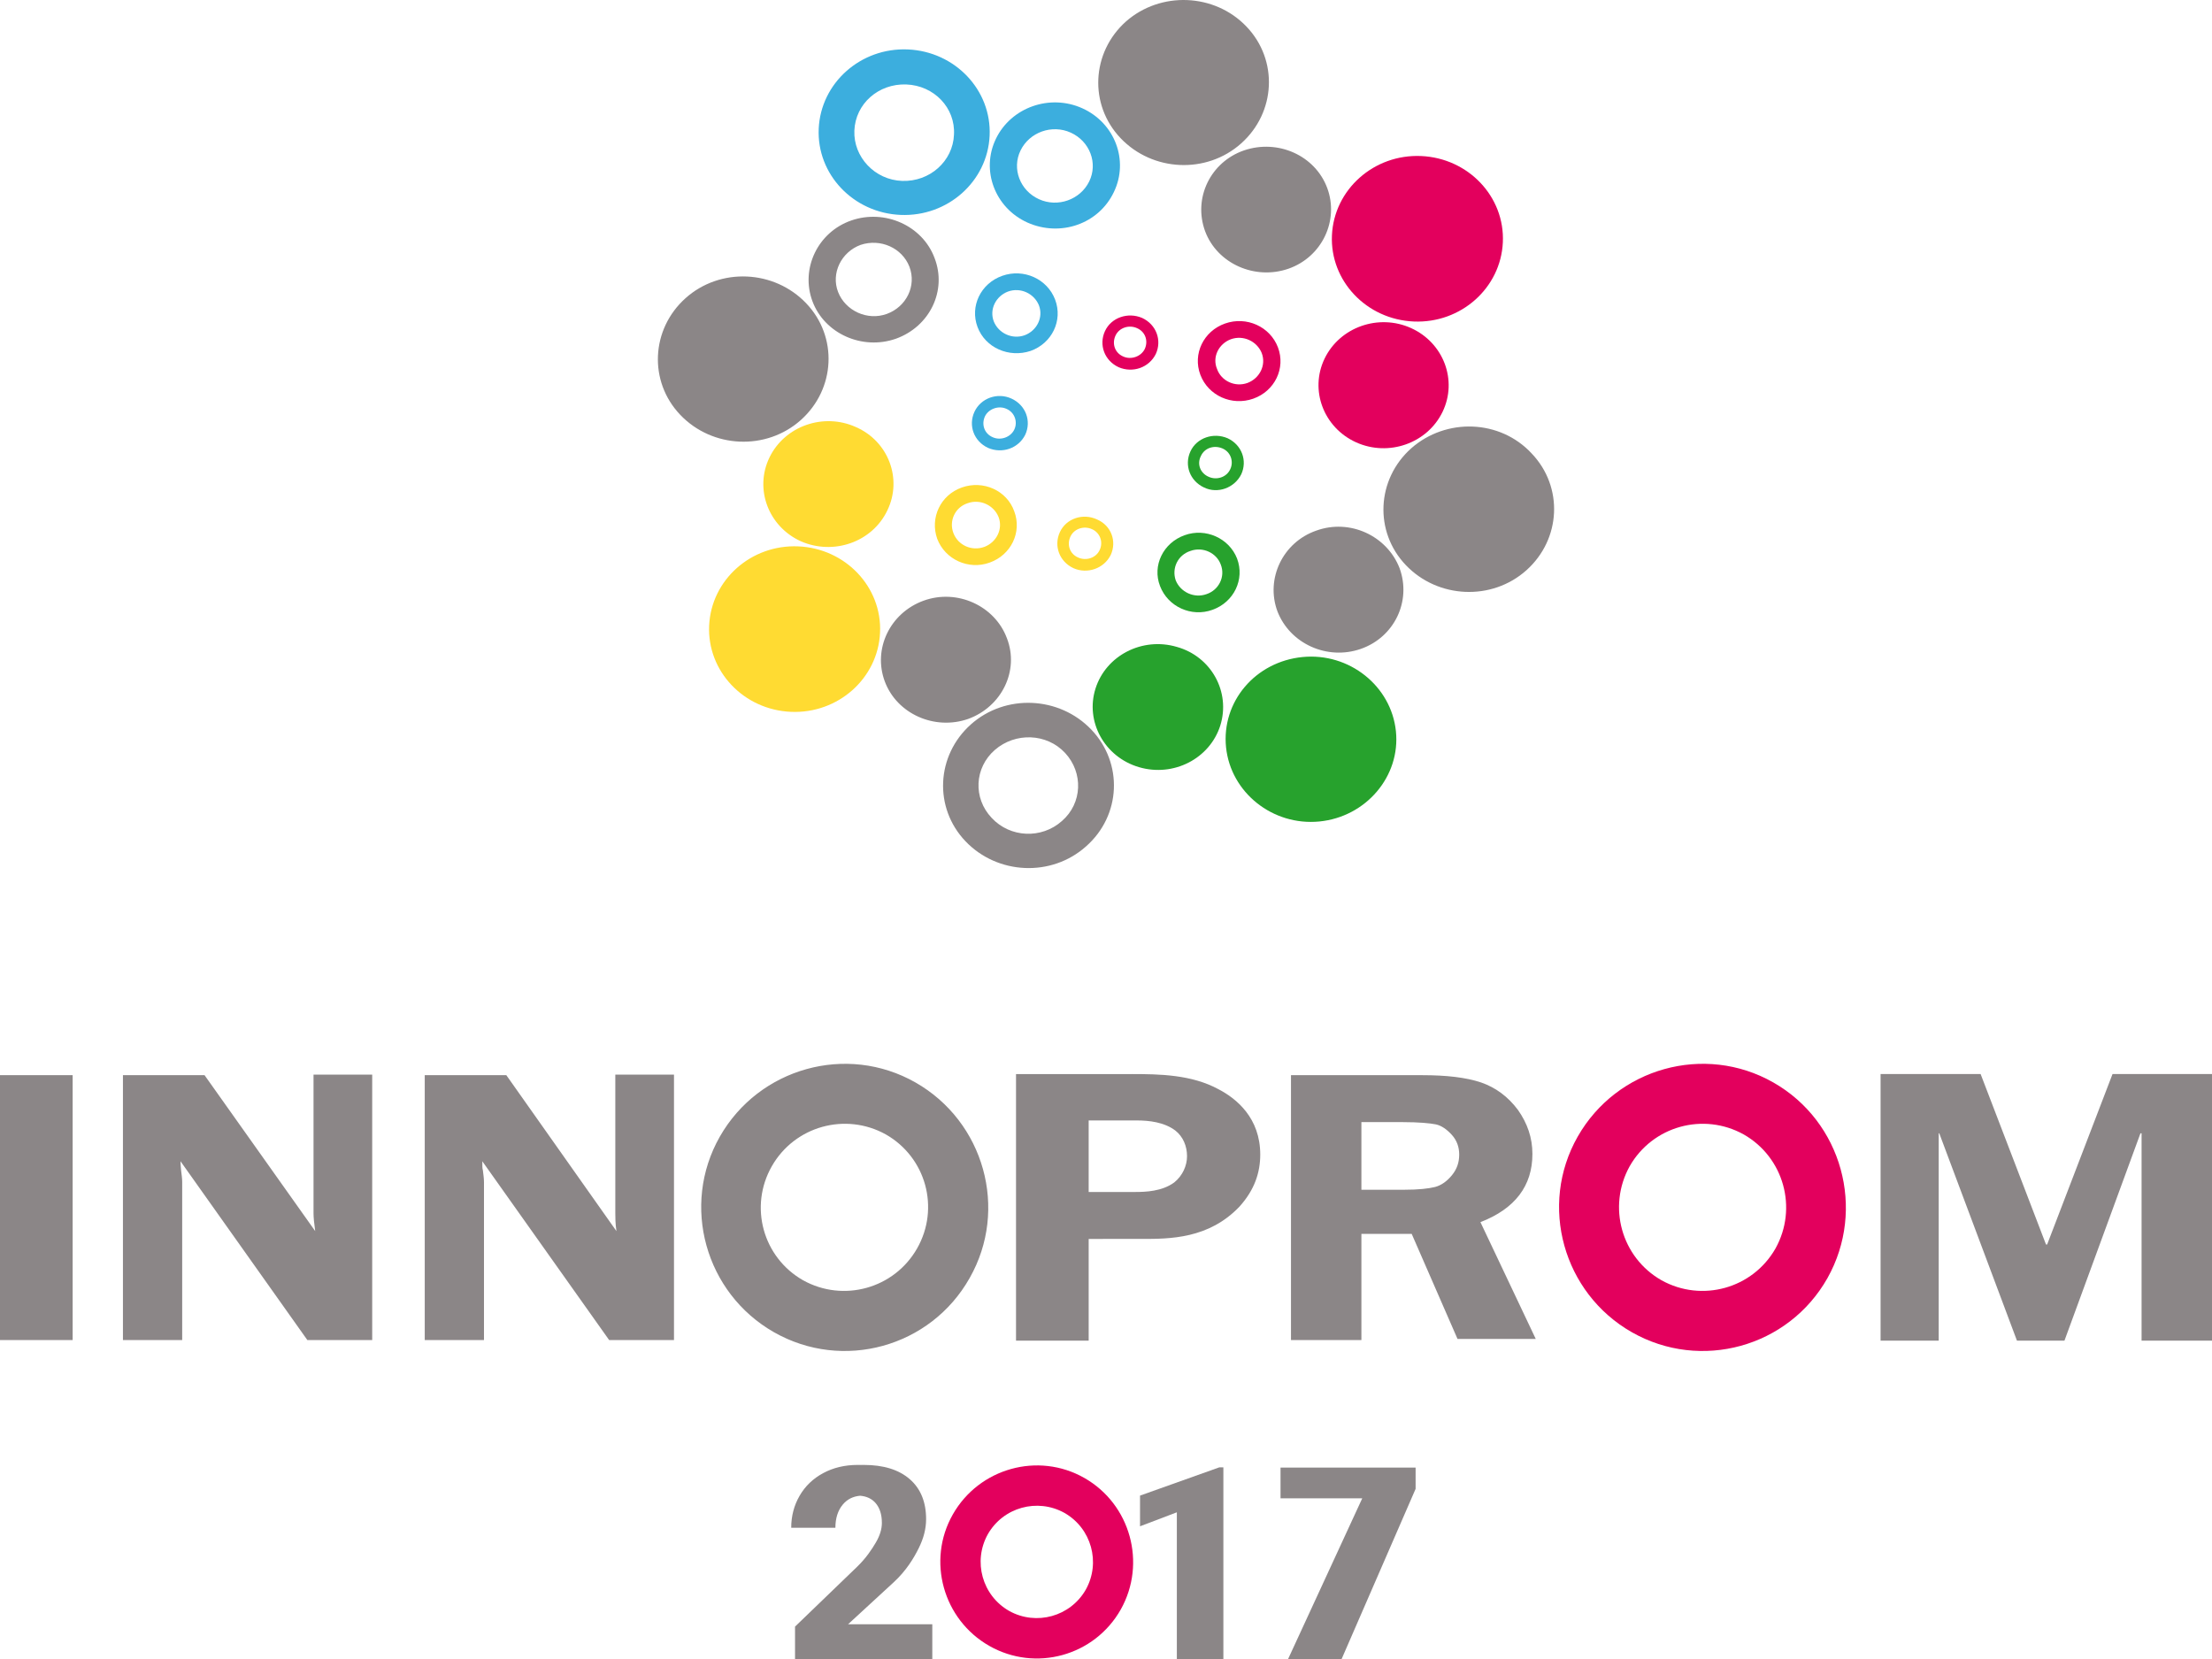 <?xml version="1.0" encoding="UTF-8"?>
<!DOCTYPE svg PUBLIC "-//W3C//DTD SVG 1.1//EN" "http://www.w3.org/Graphics/SVG/1.1/DTD/svg11.dtd">
<!-- Creator: CorelDRAW 2020 (64-Bit) -->
<svg xmlns="http://www.w3.org/2000/svg" xml:space="preserve" width="100%" height="100%" version="1.1" style="shape-rendering:geometricPrecision; text-rendering:geometricPrecision; image-rendering:optimizeQuality; fill-rule:evenodd; clip-rule:evenodd"
viewBox="0 0 80000 59999.8"
 xmlns:xlink="http://www.w3.org/1999/xlink"
 xmlns:xodm="http://www.corel.com/coreldraw/odm/2003">
 <defs>
  <style type="text/css">
   <![CDATA[
    .fil3 {fill:#27A22D;fill-rule:nonzero}
    .fil4 {fill:#3CAEDE;fill-rule:nonzero}
    .fil0 {fill:#8B8687;fill-rule:nonzero}
    .fil1 {fill:#E3005D;fill-rule:nonzero}
    .fil2 {fill:#FFDB32;fill-rule:nonzero}
   ]]>
  </style>
 </defs>
 <g id="Layer_x0020_1">
  <g id="_1621220971312">
   <g>
    <g>
     <g>
      <g>
       <path class="fil0" d="M32036.4 41027.7c1455.2,828.7 1960.5,2668 1131.9,4123.3 -828.8,1455.3 -2668,1960.6 -4123.4,1152.1 -1455.2,-828.7 -1960.5,-2668 -1131.9,-4123.3 828.8,-1455.3 2668,-1960.6 4123.4,-1152.1l0 0zm41960.6 3981.8l40.4 0 2364.8 -6164.8 3597.8 0 0 9641.3 -2546.7 0 0 -7498.7 -40.5 0 -2748.8 7498.7 -1718.1 0 -2809.5 -7498.7 -20.2 0 0 7498.7 -2102.1 0 0 -9641.3 3618.1 0 2364.8 6164.8zm-73997 3456.3l2627.6 0 0 -9580.7 -2627.6 0 0 9580.7zm33107.6 -9317.8c-2486.2,-1414.9 -5659.5,-525.5 -7074.3,1960.5 -1414.9,2486.2 -525.5,5659.5 1960.6,7074.3 2486.1,1414.9 5659.4,545.7 7074.2,-1960.5 1414.9,-2486.2 525.6,-5659.5 -1960.5,-7074.3zm7943.4 3961.6c384.1,0 970.2,-20.2 1414.9,-343.6 303.1,-242.5 464.8,-606.4 464.8,-950 0,-363.8 -141.5,-707.4 -424.4,-929.7 -404.3,-303.2 -950,-363.9 -1394.7,-363.9l-1738.2 0 0 2587.2 1677.6 0zm-121.3 -4264.9c1010.6,0 2162.7,20.2 3132.9,545.7 667,343.6 1515.9,1051.1 1515.9,2364.9 0,646.8 -202.2,1273.3 -747.9,1879.7 -1111.7,1172.3 -2526.5,1172.3 -3537.1,1172.3l-1920.1 0.1 0 3678.7 -2627.6 -0.1 0 -9641.3 4183.9 0zm8307.3 1738.3l0 2445.7 1556.3 0c505.3,0 869.1,-40.4 1111.7,-101 222.3,-60.7 424.5,-202.2 606.4,-424.5 181.9,-222.4 262.7,-464.9 262.7,-747.9 0,-262.7 -80.8,-505.3 -262.7,-707.4 -181.9,-202.1 -384.1,-343.6 -586.1,-384 -202.2,-40.5 -606.4,-80.9 -1192.6,-80.9l-1495.7 0zm0 4082.9l0 3799.9 -2546.8 0 0 -9580.7 4749.9 0.1c869.1,0 1576.6,80.8 2122.3,262.8 525.5,181.9 970.2,505.3 1334,990.3 343.6,485.1 525.5,1010.6 525.5,1596.8 0,1152.1 -626.6,1980.8 -1879.7,2465.9l2001 4224.4 -2829.8 0 -1657.4 -3799.9 -1819 0 0 40.4zm-35775.7 -5780.7l0 9580.6 -2344.6 0 -4588.1 -6467.9c0,161.7 20.2,262.7 20.2,323.4 20.2,161.7 40.4,303.1 40.4,424.4l0 5720.1 -2142.6 0 0 -9580.7 2951.1 0.1 4002 5639.2c-40.4,-282.9 -60.6,-505.3 -60.6,-646.8l0 -5012.6 2122.2 0 0 20.2zm10914.6 0l0 9580.6 -2344.6 0 -4588.2 -6467.9c0,161.7 0,262.7 20.2,323.4 20.2,161.7 40.4,303.1 40.4,424.4l0 5720.1 -2142.4 0 0 -9580.7 2950.9 0.1 3981.8 5639.2c-40.4,-282.9 -40.4,-505.3 -40.4,-646.8l0 -5012.6 2122.3 0 0 20.2z"/>
      </g>
      <g>
       <path class="fil1" d="M63062.1 41027.7c1455.3,828.7 1960.6,2668 1152.1,4123.3 -828.7,1455.3 -2668,1960.6 -4123.3,1152.1 -1455.3,-828.7 -1960.6,-2668 -1152.1,-4123.3 828.7,-1455.3 2668.1,-1960.6 4123.3,-1152.1l0 0zm1071.3 -1879.7c-2486.1,-1414.9 -5659.4,-525.6 -7074.3,1960.5 -1414.8,2486.2 -525.5,5659.5 1960.6,7074.3 2486.1,1414.9 5659.4,545.7 7074.3,-1960.6 1394.6,-2486.1 525.5,-5659.4 -1960.6,-7074.2z"/>
      </g>
     </g>
    </g>
    <g id="_1621220979376">
     <path class="fil0" d="M44245 59999.8l-1682.9 0 0 -5305.4 -1331.6 506.2 0 -1109.8 2866.8 -1022.1 147.7 0 0 6931.1zm6952.3 -6152.4l-2675.4 6152.4 -1935.6 0 2681.9 -5811.7 -2956.1 0 0 -1109.7 4885.2 0 0 769z"/>
     <g>
      <path class="fil1" d="M38496.5 54715.6c978.4,557.2 1318.1,1793.7 774.6,2772.1 -557.2,978.3 -1793.7,1318 -2772.1,774.5 -978.3,-557.1 -1318,-1793.6 -774.5,-2772 557.1,-978.4 1793.7,-1318.1 2772,-774.6l0 0zm720.2 -1263.7c-1671.4,-951.1 -3804.7,-353.3 -4755.9,1318.1 -951.1,1671.4 -353.3,3804.7 1318.1,4755.9 1671.4,951.2 3804.7,366.8 4755.9,-1318.1 937.6,-1671.4 353.3,-3804.7 -1318.1,-4755.9z"/>
     </g>
    </g>
    <path class="fil0" d="M33497.4 59999.8l-3122.9 0 -1400.7 0 -220.4 0 0 -1171.2 2238.9 -2158.1c327.4,-315.6 533.6,-628.2 681.5,-879.4 147.1,-249.9 220.6,-486.7 220.6,-712.2 0,-306.7 -77.8,-548.5 -232,-723.6 -134.9,-153.4 -320.1,-239.5 -554.1,-259.8 -260,22.8 -468.3,128.5 -625.6,316.5 -178.2,212.9 -269.4,493.3 -269.4,842l-220.4 0 -1157 0 -220.4 0c0,-421.8 100.6,-806.4 301.7,-1155.1 201.1,-348.9 485.4,-622.7 853.4,-821 366.8,-197.5 783.7,-296.9 1249.3,-296.9 40,0 79.4,0.5 118.4,1.6 33.7,-1.1 67.7,-1.6 102,-1.6 713.9,0 1267.2,172 1661.4,514.3 394.3,342.4 592.2,825.8 592.2,1448.9 0,342.3 -89.3,691.2 -266.1,1046.5 -176.7,355.2 -442.8,808.2 -913.4,1241.2l-1642.1 1511 3045.5 0 0 147.1 0 1109.8 -220.4 0z"/>
   </g>
   <g>
    <g>
     <path class="fil2" d="M38710.8 19411.5c132.7,-293.7 492.9,-403.9 777.4,-275.4 303.3,128.6 417.1,477.3 284.3,752.7 -132.7,293.7 -492.9,403.9 -777.3,275.4 -303.4,-128.5 -417.2,-459 -284.4,-752.7l0 0zm-3716.2 -1211.6c455.1,-165.3 948,73.4 1118.7,495.6 170.6,440.6 -75.9,917.9 -511.9,1083.1 -455.1,165.2 -948,-55.1 -1118.7,-495.6 -170.6,-440.6 56.9,-936.3 511.9,-1083.1l0 0zm3337 1046.4c-227.5,495.6 -19,1064.7 492.9,1303.3 493,220.3 1099.7,18.4 1346.2,-477.2 227.5,-495.7 18.9,-1064.8 -493,-1285.1 -511.9,-238.6 -1118.6,-36.7 -1346.1,459zm-6503.3 3634.8c75.8,-1652.2 -1251.4,-3047.4 -2957.7,-3120.9 -1706.4,-73.4 -3147.3,1211.7 -3223.2,2863.8 -75.8,1652.2 1251.4,3047.4 2957.7,3120.9 1706.5,73.4 3147.4,-1211.6 3223.2,-2863.8zm265.5 -4424.2c549.8,-1138.2 37.9,-2496.7 -1137.6,-3010.7 -1175.5,-532.4 -2578.6,-36.7 -3128.4,1101.4 -549.8,1138.2 -37.9,2496.7 1137.6,3029.1 1175.5,514 2578.5,36.7 3128.4,-1119.8zm2692.3 -826.2c-777.4,275.4 -1156.6,1101.5 -891.1,1854.2 284.3,752.7 1137.5,1138.2 1896,862.8 777.4,-275.3 1175.5,-1101.4 891.1,-1854.1 -265.5,-752.7 -1118.7,-1138.2 -1896,-862.9z"/>
    </g>
    <g>
     <path class="fil3" d="M43052.6 19925.5c455,-165.3 947.9,73.4 1099.6,495.6 170.7,440.6 -75.8,917.9 -511.9,1064.8 -455,165.2 -947.9,-73.4 -1118.6,-495.7 -151.7,-440.6 75.8,-917.8 530.9,-1064.7l0 0zm379.2 -3432.9c132.7,-293.7 474,-403.9 777.4,-275.4 303.3,128.6 417.1,477.3 284.3,752.7 -132.7,293.7 -492.9,403.9 -777.4,275.4 -303.3,-128.5 -436,-459 -284.3,-752.7l0 0zm3678.2 7269.7c-1706.4,165.2 -2938.8,1615.5 -2768.2,3267.6 170.7,1633.9 1687.5,2845.5 3374.9,2680.3 1687.4,-165.3 2938.7,-1633.9 2768.1,-3267.7 -170.6,-1633.8 -1687.4,-2845.5 -3374.8,-2680.2zm-4057.4 -7434.9c-227.6,495.6 -19,1064.7 492.9,1303.3 492.9,238.7 1099.7,18.4 1346.1,-477.2 227.6,-495.7 19,-1064.8 -492.9,-1303.4 -511.9,-220.3 -1118.6,-18.4 -1346.1,477.3zm-208.6 3029c-777.4,275.3 -1175.5,1101.4 -891.1,1835.8 284.4,752.7 1137.6,1138.1 1896,862.8 777.4,-275.4 1175.5,-1101.5 891.1,-1854.2 -284.4,-734.3 -1137.6,-1119.8 -1896,-844.4zm-284.4 4038.7c-1251.4,-367.2 -2559.6,312 -2938.7,1505.3 -379.3,1193.3 322.2,2478.3 1573.6,2845.5 1251.4,367.1 2559.6,-312.1 2938.8,-1505.4 379.2,-1211.6 -322.3,-2496.6 -1573.7,-2845.4z"/>
    </g>
    <g>
     <path class="fil4" d="M34501.7 4872.1c-37.9,954.6 -872.2,1707.3 -1877.1,1670.6 -985.8,-36.7 -1763.2,-862.8 -1725.3,-1817.4 37.9,-973 872.1,-1707.3 1877,-1670.6 1004.9,36.7 1782.3,844.5 1725.4,1817.4l0 0zm1118.6 10188.6c132.8,-275.4 493,-403.9 777.4,-275.4 303.3,128.5 417.1,477.3 284.4,752.7 -132.8,275.4 -493,403.9 -777.4,275.4 -303.3,-128.6 -417.1,-459 -284.4,-752.7l0 0zm834.2 -4516c455,-165.3 948,73.4 1118.6,495.6 170.7,440.6 -75.8,917.9 -511.9,1083.1 -455,165.2 -947.9,-73.4 -1118.6,-495.6 -170.6,-440.6 75.8,-917.9 511.9,-1083.1l0 0zm2938.8 -3983.7c-322.3,660.9 -1137.5,954.6 -1820.1,642.5 -682.5,-312 -985.9,-1101.4 -663.6,-1762.3 322.3,-660.9 1137.6,-954.6 1820.1,-642.5 682.6,312.1 985.9,1101.4 663.6,1762.3l0 0zm-3602.4 -1652.1c75.8,-1652.3 -1251.4,-3047.4 -2957.7,-3120.9 -1706.4,-73.4 -3147.3,1211.6 -3223.2,2863.8 -75.8,1652.2 1251.4,3047.4 2957.7,3120.8 1706.5,73.5 3147.4,-1211.6 3223.2,-2863.7zm-549.8 9986.5c-227.5,495.7 -18.9,1064.8 493,1303.4 511.9,220.3 1099.6,18.4 1346.1,-477.3 227.5,-495.6 19,-1064.7 -492.9,-1303.4 -511.9,-238.6 -1118.7,-18.3 -1346.2,477.3zm1004.9 -4919.8c-777.4,275.3 -1175.5,1101.4 -891.2,1854.1 284.4,752.7 1137.6,1119.8 1915,862.8 777.4,-275.3 1175.5,-1101.4 891.1,-1854.1 -284.4,-752.7 -1137.6,-1138.2 -1914.9,-862.8zm4038.4 -3029.1c549.9,-1138.1 38,-2496.6 -1137.5,-3029 -1175.5,-532.3 -2578.6,-36.7 -3128.4,1101.5 -549.8,1138.1 -37.9,2496.6 1137.6,3029 1194.4,532.4 2578.5,55.1 3128.3,-1101.5z"/>
    </g>
    <g>
     <path class="fil1" d="M44512.5 12270.3c455,-165.2 948,73.4 1118.6,495.6 170.7,440.6 -75.8,917.9 -511.9,1083.1 -455,165.3 -948,-73.4 -1099.7,-495.6 -189.6,-440.6 56.9,-917.9 493,-1083.1l0 0zm-4171.2 -128.5c132.8,-293.7 493,-403.9 777.4,-275.3 303.3,128.5 417.1,458.9 284.4,752.7 -132.8,275.3 -493,403.8 -777.4,275.3 -303.3,-128.5 -417.1,-459 -284.4,-752.7l0 0zm11053.6 -6498.7c-1706.4,-73.4 -3147.3,1211.7 -3223.2,2863.8 -75.8,1652.2 1251.4,3047.4 2957.7,3120.9 1706.4,73.4 3147.3,-1211.7 3223.2,-2863.8 75.9,-1652.2 -1251.3,-3047.4 -2957.7,-3120.9zm-11432.8 6333.5c-227.5,495.6 -19,1064.7 492.9,1303.4 511.9,220.3 1099.7,18.3 1346.2,-477.3 227.5,-495.6 18.9,-1064.8 -493,-1303.4 -511.9,-220.3 -1118.6,-18.4 -1346.1,477.3zm4341.8 -275.4c-777.4,275.4 -1175.5,1101.5 -891.1,1854.2 284.4,752.7 1137.6,1138.1 1915,862.8 777.4,-275.4 1175.5,-1101.5 891.1,-1854.2 -284.4,-752.6 -1137.7,-1138.2 -1915,-862.8zm6730.8 165.2c-1175.5,-532.3 -2578.6,-36.7 -3128.4,1101.5 -549.8,1138.1 -37.9,2496.6 1137.6,3029 1175.5,532.3 2578.5,36.7 3128.3,-1101.5 549.9,-1138.1 38,-2496.6 -1137.5,-3029z"/>
    </g>
    <g>
     <path class="fil0" d="M32890.1 9645.1c265.4,697.6 -113.8,1450.3 -815.3,1707.3 -701.5,257 -1497.9,-110.2 -1763.3,-789.4 -265.4,-679.2 113.8,-1450.3 815.3,-1707.3 720.5,-238.6 1497.8,110.2 1763.3,789.4l0 0zm5631.1 17586.8c663.6,715.9 625.7,1817.4 -113.8,2459.9 -739.4,660.9 -1877.1,605.8 -2540.7,-110.2 -682.5,-715.9 -625.6,-1817.4 113.8,-2459.9 739.5,-642.5 1877.1,-605.8 2540.7,110.2l0 0zm-9366.2 -16265c-1156.6,-1211.6 -3109.4,-1303.4 -4360.8,-183.6 -1251.4,1119.8 -1346.2,3010.7 -189.6,4222.3 1156.5,1211.6 3109.4,1303.4 4360.8,183.6 1251.3,-1119.8 1346.2,-3010.7 189.6,-4222.3zm7261.6 12116.1c-436.1,-1174.8 -1801.2,-1799 -3014.6,-1358.4 -1213.4,440.6 -1839.1,1744 -1403,2918.9 436,1174.8 1801.1,1780.7 3014.6,1358.4 1213.4,-440.6 1858,-1744 1403,-2918.9zm3052.6 3304.4c-1156.6,-1211.6 -3109.5,-1303.4 -4360.8,-183.6 -1251.4,1119.8 -1346.2,3010.7 -189.6,4222.3 1156.5,1211.6 3109.4,1303.4 4360.7,183.6 1270.4,-1119.8 1346.2,-3010.7 189.7,-4222.3zm8133.7 -7196.2c-1213.4,422.2 -1839,1744 -1403,2918.9 455.1,1174.9 1801.2,1780.7 3014.7,1358.5 1213.4,-422.3 1839.1,-1725.7 1403,-2919 -455,-1174.9 -1801.3,-1799 -3014.7,-1358.4zm3431.8 -2974c-1251.4,1119.8 -1346.2,3010.7 -189.7,4222.3 1156.6,1211.7 3109.5,1303.4 4360.8,183.6 1251.4,-1119.8 1346.2,-3010.6 189.6,-4222.3 -1137.5,-1230 -3090.4,-1303.4 -4360.7,-183.6zm-6048.2 -10776c-1213.4,422.2 -1839.1,1725.6 -1403,2918.9 436,1174.9 1801.1,1780.7 3014.6,1358.5 1213.4,-422.3 1839.1,-1744 1403,-2918.9 -436.1,-1174.9 -1782.2,-1780.7 -3014.6,-1358.5zm-4266 -4662.9c-1251.3,1119.8 -1346.1,3010.7 -189.6,4222.3 1156.6,1211.6 3109.4,1303.4 4360.8,183.6 1251.4,-1119.8 1346.1,-3010.7 189.6,-4222.3 -1156.6,-1211.6 -3109.5,-1285 -4360.8,-183.6zm-6920.4 8554.7c-436,-1174.8 -1801.1,-1780.7 -3014.6,-1358.4 -1213.4,422.2 -1839.1,1744 -1403,2918.9 436.1,1174.8 1801.2,1780.7 3014.6,1358.4 1232.4,-440.5 1858.1,-1743.9 1403,-2918.9z"/>
    </g>
   </g>
  </g>
 </g>
</svg>
